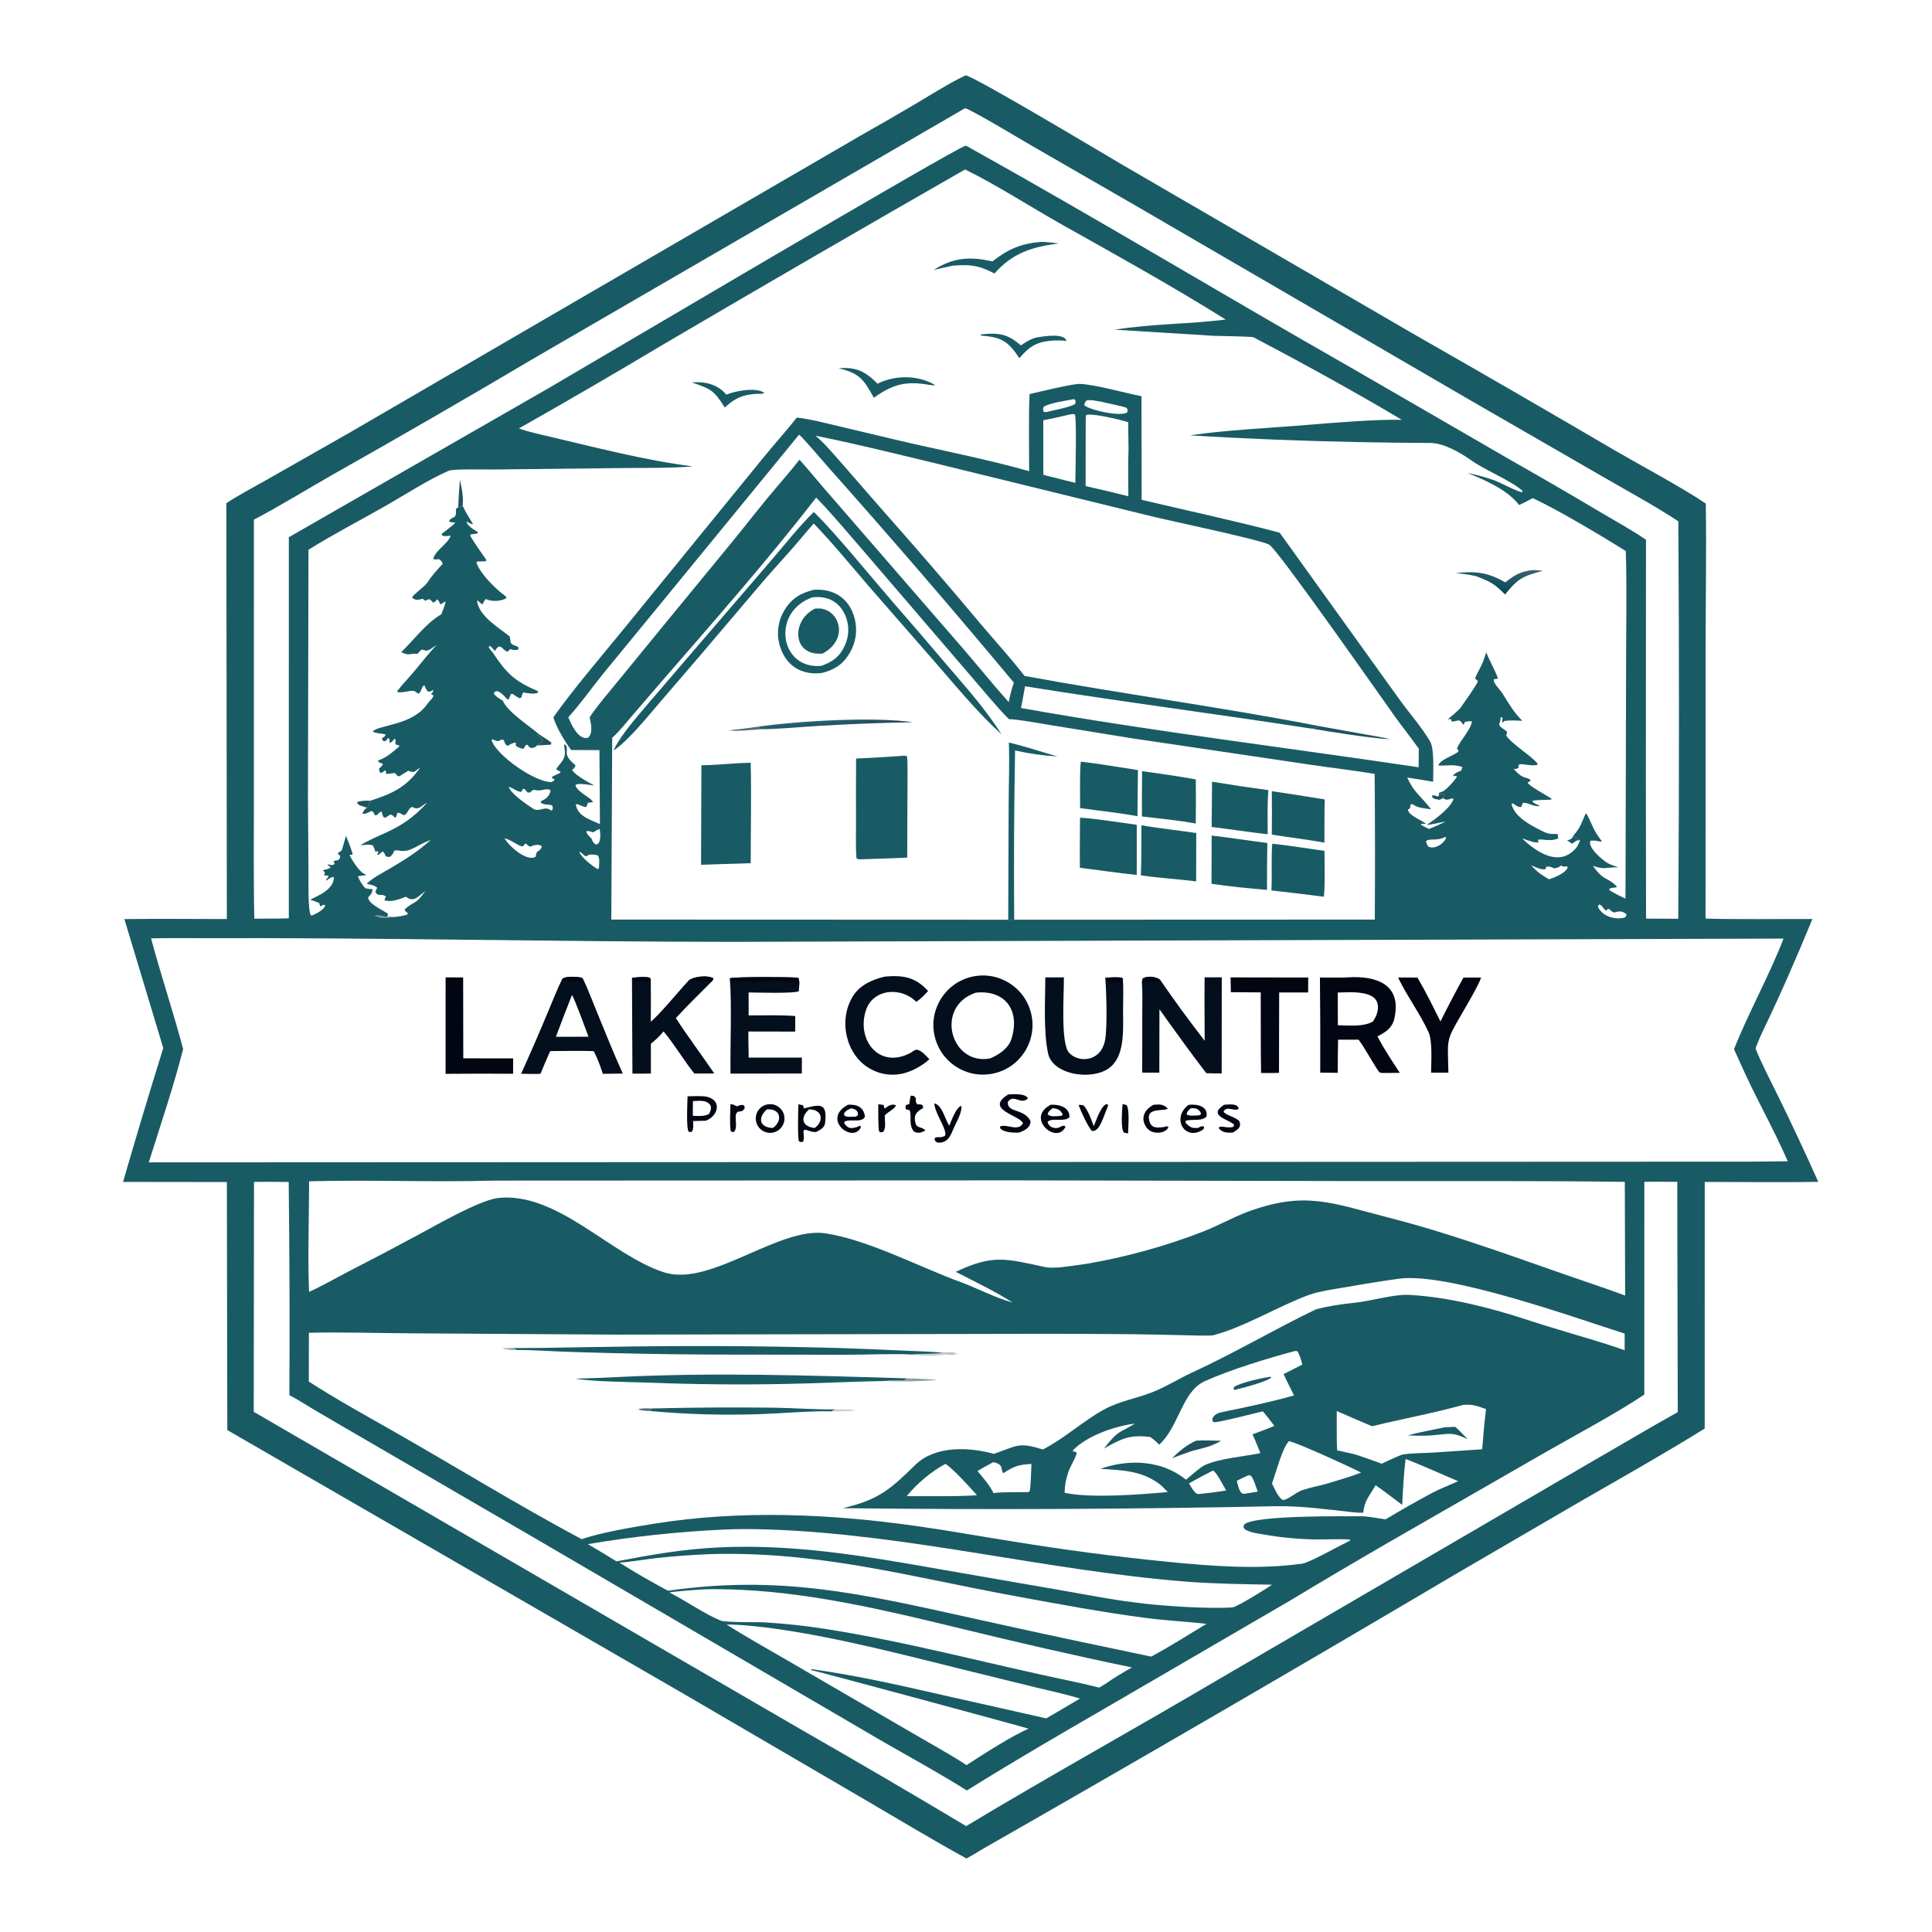 <svg xmlns="http://www.w3.org/2000/svg" style="display: block;" viewBox="0 0 2048 2048" width="1024" height="1024" preserveAspectRatio="none"><defs><linearGradient id="Gradient1" gradientUnits="userSpaceOnUse" x1="881.759" y1="771.164" x2="881.154" y2="763.775"><stop class="stop0" offset="0" stop-opacity="1" stop-color="rgb(44,69,91)"></stop><stop class="stop1" offset="1" stop-opacity="1" stop-color="rgb(33,100,113)"></stop></linearGradient><linearGradient id="Gradient2" gradientUnits="userSpaceOnUse" x1="1588.01" y1="625.059" x2="1592.07" y2="599.199"><stop class="stop0" offset="0" stop-opacity="1" stop-color="rgb(10,76,88)"></stop><stop class="stop1" offset="1" stop-opacity="1" stop-color="rgb(59,99,117)"></stop></linearGradient></defs><path transform="translate(0,0)" fill="rgb(255,255,255)" d="M 0 0 L 2048 0 L 2048 2048 L 0 2048 L 0 0 z"></path><path transform="translate(0,0)" fill="rgb(25,91,101)" d="M 1023.65 79.872 C 1034.35 81.789 1170.36 163.342 1191.6 175.748 L 1496.96 353.204 C 1568.99 394.306 1640.77 435.824 1712.31 477.755 C 1739.33 493.505 1783.49 516.959 1808.23 533.819 C 1809 583.508 1808.06 635.927 1808.02 685.906 L 1807.95 973.752 C 1844.89 974.69 1884.09 974.091 1921.25 974.195 C 1904.88 1013.9 1888.05 1052.7 1869.44 1091.41 C 1866.31 1097.91 1863.4 1104.61 1860.94 1111.4 C 1866.94 1127 1878.23 1148.14 1885.86 1163.92 C 1900.23 1193.29 1914.09 1222.91 1927.43 1252.77 C 1888.48 1253.56 1846.25 1252.88 1807.09 1252.92 L 1807.04 1514.34 C 1762.84 1541.75 1718.71 1566.59 1673.67 1592.52 L 1545.25 1667.34 C 1378.43 1765.98 1210.87 1863.36 1042.59 1959.49 C 1036.72 1963.17 1030.53 1966.64 1024.51 1970.1 C 988.041 1950.08 951.518 1928 915.552 1906.98 L 726.558 1796.6 L 240.953 1515.94 L 240.479 1253.01 L 130.441 1252.88 C 143.791 1206.72 158.739 1156.8 173.061 1110.99 L 131.849 974.275 C 167.619 973.742 204.596 974.226 240.464 974.225 L 239.935 533.399 C 251.201 525.78 269.119 516.378 281.526 509.27 L 371.35 458.184 L 621.431 312.716 L 911.005 144.434 C 931.424 132.954 951.711 121.241 971.862 109.297 C 987.773 99.824 1007.2 87.561 1023.65 79.872 z"></path><path transform="translate(0,0)" fill="rgb(255,255,255)" d="M 215.139 994.5 C 402.739 993.844 590.846 998.384 778.454 998.402 L 1890.61 994.938 C 1876.33 1032.51 1853.21 1073.88 1838.08 1112.33 C 1840.08 1116.5 1842.15 1120.92 1844 1125.15 C 1859.63 1160.95 1879.55 1195.23 1895.1 1231.01 L 1857.32 1231.4 L 157.717 1232.16 C 169.936 1193.2 184.139 1151.46 194.164 1112.01 C 183.931 1073.51 170.662 1033.98 160.136 994.735 C 177.899 994.226 197.25 994.553 215.139 994.5 z"></path><path transform="translate(0,0)" fill="rgb(4,15,29)" d="M 1031 1035.22 C 1059.46 1029.14 1087.43 1047.36 1093.39 1075.84 C 1099.35 1104.33 1081.02 1132.23 1052.51 1138.07 C 1024.17 1143.88 996.463 1125.67 990.54 1097.35 C 984.617 1069.03 1002.71 1041.25 1031 1035.22 z"></path><path transform="translate(0,0)" fill="rgb(255,255,255)" d="M 1034.42 1052.27 C 1065.46 1049.07 1081.94 1070.99 1072.01 1101.76 C 1068.93 1111.31 1058.47 1118.5 1049.2 1122.06 C 1007.56 1129.51 990.531 1066.85 1034.42 1052.27 z"></path><path transform="translate(0,0)" fill="rgb(2,6,18)" d="M 1399.19 1036.2 C 1407.72 1036.14 1420.49 1036.57 1428.79 1036.04 C 1459.05 1034.12 1486.61 1043.5 1477.95 1080.2 C 1475.71 1089.7 1468.56 1094.35 1460.16 1098.62 C 1466.89 1111.55 1475.82 1125.08 1483.82 1137.24 C 1477.58 1137.42 1471.03 1137.36 1464.75 1137.39 C 1463.89 1137.17 1463.03 1136.94 1462.18 1136.72 C 1454.81 1126.43 1447.68 1112.11 1440.16 1102.12 L 1418.42 1102.1 C 1418.2 1113.81 1418.08 1125.52 1418.06 1137.23 L 1399.51 1137.04 C 1399.64 1103.42 1399.54 1069.81 1399.19 1036.2 z"></path><path transform="translate(0,0)" fill="rgb(255,255,255)" d="M 1418.11 1052.13 C 1429.16 1051.95 1443.53 1050.56 1453.5 1055.69 C 1464.4 1061.29 1461.28 1074.63 1455.21 1082.99 C 1444.95 1088.66 1430.08 1087.01 1418.16 1086.79 L 1418.11 1052.13 z"></path><path transform="translate(0,0)" fill="rgb(4,15,29)" d="M 595.901 1037.98 C 599.379 1034.25 611.541 1035.44 616.665 1036.33 L 618.137 1037.94 C 622.596 1046.89 627.933 1061.1 631.895 1070.68 C 641.264 1093.35 650.047 1115.63 660.162 1138.01 L 639.059 1138.29 C 636.292 1129.67 633.46 1122.31 629.383 1114.25 C 615.228 1113.67 597.694 1114.18 583.281 1114.21 C 579.746 1121.81 576.218 1130.54 572.866 1138.32 C 566.243 1138.56 559.04 1138.34 552.367 1138.26 C 562.583 1115.75 572.425 1093.07 581.888 1070.22 C 586.054 1060.4 591.148 1047.32 595.901 1037.98 z"></path><path transform="translate(0,0)" fill="rgb(2,6,18)" d="M 595.901 1037.98 C 599.379 1034.25 611.541 1035.44 616.665 1036.33 L 618.137 1037.94 C 615.699 1041.63 599.307 1041.67 595.901 1037.98 z"></path><path transform="translate(0,0)" fill="rgb(255,255,255)" d="M 606.341 1054.7 C 609.078 1058.74 621.252 1092.06 623.854 1098.99 L 607.5 1099.02 L 589.288 1099.03 C 594.819 1084.2 600.504 1069.42 606.341 1054.7 z"></path><path transform="translate(0,0)" fill="rgb(4,15,29)" d="M 1210.48 1041.68 L 1211.07 1037.57 C 1215.8 1033.95 1225.33 1035.17 1229.83 1038.67 C 1245.6 1061.71 1259.96 1081.12 1277.01 1103.31 C 1276.97 1081.08 1276.67 1058.22 1276.94 1036.04 L 1295.13 1036 L 1295.02 1137.92 C 1289.93 1137.84 1283.69 1137.89 1278.7 1137.59 C 1263.3 1117.69 1243.6 1090.31 1229.05 1069.82 L 1228.94 1137.07 L 1210.79 1137.01 L 1210.85 1075.5 C 1210.85 1065.66 1211.26 1051.11 1210.48 1041.68 z"></path><path transform="translate(0,0)" fill="rgb(2,6,18)" d="M 1210.48 1041.68 L 1211.07 1037.57 C 1215.8 1033.95 1225.33 1035.17 1229.83 1038.67 C 1224.85 1041.78 1217.86 1039.08 1210.48 1041.68 z"></path><path transform="translate(0,0)" fill="rgb(4,15,29)" d="M 773.633 1037.11 C 777.356 1035.28 838.665 1035.56 846.178 1036.47 C 847.77 1039.45 847.22 1044.04 846.93 1047.49 C 847.014 1048.09 846.824 1050.05 846.776 1050.75 C 841.896 1053.35 802.023 1052.11 793.554 1052.04 L 793.581 1076.37 C 809.171 1076.34 827.698 1075.88 842.992 1077.04 L 842.975 1093.53 L 793.335 1093.43 C 793.201 1102.51 793.503 1112.01 793.655 1121.12 L 850.043 1121.13 L 849.957 1137.96 L 774.386 1138.07 C 773.86 1109.96 775.921 1063.9 773.633 1037.11 z"></path><path transform="translate(0,0)" fill="rgb(2,6,18)" d="M 773.633 1037.11 C 777.356 1035.28 838.665 1035.56 846.178 1036.47 C 847.77 1039.45 847.22 1044.04 846.93 1047.49 C 846.356 1045.47 845.902 1043.87 845.176 1041.9 C 837.711 1038.1 785.821 1042.14 775.293 1039.99 L 773.633 1037.11 z"></path><path transform="translate(0,0)" fill="rgb(4,15,29)" d="M 729.866 1039.52 C 735.311 1034.9 750.758 1033.5 756.286 1037.16 C 755.31 1039.62 755.955 1038.5 754.38 1040.53 C 741.077 1053.86 729.261 1065.27 716.421 1079.21 C 728.508 1097.95 744.302 1118.97 757.188 1137.94 L 736.018 1138 C 724.65 1123.83 715.053 1107.19 703.425 1093.36 C 698.209 1099.33 696.079 1101.36 689.971 1106.43 L 689.973 1138.04 L 670.402 1138.09 L 669.916 1036.52 C 675.889 1035.95 683.076 1035.06 688.834 1036.4 C 689.935 1038.23 689.657 1037.31 689.863 1039.11 C 690.02 1053.76 690.014 1068.42 689.847 1083.08 C 699.701 1074.97 720.285 1049.71 729.866 1039.52 z"></path><path transform="translate(0,0)" fill="rgb(2,6,18)" d="M 729.866 1039.52 C 735.311 1034.9 750.758 1033.5 756.286 1037.16 C 755.31 1039.62 755.955 1038.5 754.38 1040.53 C 746.691 1040.43 737.317 1040.57 729.866 1039.52 z"></path><path transform="translate(0,0)" fill="rgb(2,6,18)" d="M 669.916 1036.52 C 675.889 1035.95 683.076 1035.06 688.834 1036.4 C 689.935 1038.23 689.657 1037.31 689.863 1039.11 L 688.648 1040.22 C 682.408 1040.66 673.366 1042.17 669.916 1036.52 z"></path><path transform="translate(0,0)" fill="rgb(4,15,29)" d="M 1108.08 1036.09 L 1127.75 1036.04 C 1128.11 1052.09 1123.86 1106 1133.42 1116.17 C 1137.5 1120.51 1143.66 1122.79 1149.56 1122.7 C 1155.59 1122.61 1161.25 1120.26 1165.3 1115.74 C 1168.41 1112.26 1170.32 1107.88 1171.28 1103.35 C 1174.05 1090.36 1172.81 1050.94 1171.64 1036.52 C 1178.55 1036.03 1182.11 1035.69 1189.02 1036.3 L 1190.43 1037.6 L 1190.34 1038.55 C 1190.92 1047.37 1190.63 1059.54 1190.51 1068.4 C 1190.25 1086.35 1192.95 1113.75 1180.19 1128.02 C 1165.13 1146.65 1116.55 1141.53 1111.08 1116.96 C 1105.93 1093.86 1108.03 1060.18 1108.08 1036.09 z"></path><path transform="translate(0,0)" fill="rgb(2,6,18)" d="M 1171.64 1036.52 C 1178.55 1036.03 1182.11 1035.69 1189.02 1036.3 L 1190.43 1037.6 L 1190.34 1038.55 C 1189.13 1042.87 1191.3 1041.78 1188.99 1045.88 C 1187.87 1044.7 1188.36 1044.3 1188.22 1041.81 C 1180.79 1041.13 1175.11 1043.35 1171.64 1036.52 z"></path><path transform="translate(0,0)" fill="rgb(4,15,29)" d="M 938.059 1035.23 C 957.326 1033.51 970.56 1035.74 983.831 1050.54 C 978.93 1055.79 977.201 1057.76 971.367 1062.02 C 954.659 1045.4 925.495 1048.49 918.049 1070.58 C 907.275 1102.54 932.386 1134.2 965.777 1115.77 C 968.317 1113.91 968.432 1113.85 971.328 1112.62 C 977.121 1113.44 980.876 1118.52 985.176 1122.82 C 978.354 1129.24 968.119 1134.93 959.09 1137.44 C 946.592 1140.97 933.194 1139.27 921.979 1132.72 C 896.817 1118.25 888.644 1082.29 903.517 1057 C 910.996 1044.28 924.164 1038.53 938.059 1035.23 z"></path><path transform="translate(0,0)" fill="rgb(2,6,18)" d="M 1482.01 1036.2 C 1488.74 1036.03 1495.79 1036.22 1502.53 1036.31 C 1511.08 1050.61 1519.52 1067.94 1526.95 1082.84 C 1534.71 1067.16 1542.84 1051.65 1551.31 1036.34 C 1557.41 1036.17 1563.87 1036.26 1570.01 1036.24 C 1567.45 1044.29 1555.37 1064.52 1550.84 1072.5 C 1532.14 1104.6 1534.65 1099.57 1535.36 1137.06 L 1517.01 1137.03 C 1517.13 1126.24 1518.57 1103.53 1514.43 1094.41 C 1505.74 1075.25 1492.06 1056.71 1482.76 1037.73 L 1482.01 1036.2 z"></path><path transform="translate(0,0)" fill="rgb(2,6,18)" d="M 1304.46 1036.08 L 1386.8 1036.2 L 1386.67 1052.07 L 1355.98 1052.05 L 1355.86 1105.75 L 1355.81 1137.22 C 1349.54 1137.57 1343.06 1137.42 1336.77 1137.4 C 1336.3 1109.23 1336.61 1080.25 1336.43 1051.96 L 1304.77 1051.77 L 1304.46 1036.08 z"></path><path transform="translate(0,0)" fill="rgb(2,6,18)" d="M 472.377 1036.08 L 490.969 1036.11 L 491.09 1121.87 L 543.954 1121.95 L 543.899 1138.23 C 520.051 1138.07 496.203 1138.09 472.357 1138.31 L 472.377 1036.08 z"></path><path transform="translate(0,0)" fill="rgb(2,6,18)" d="M 728.852 1162.15 C 734.292 1162.04 744.921 1161.43 749.869 1162.73 C 765.463 1166.86 761.239 1183.09 748.225 1188 L 734.738 1188.37 C 734.72 1193.23 735.499 1196.1 733.406 1199.8 L 730.173 1199.91 C 727.128 1196.11 728.72 1168.72 728.852 1162.15 z"></path><path transform="translate(0,0)" fill="rgb(255,255,255)" d="M 734.552 1167.2 C 741.735 1167.01 749.652 1165.47 753.562 1172.46 C 753.845 1176.62 753.329 1177.11 751.491 1181.05 C 745.162 1183.58 741.208 1183.05 734.531 1182.82 C 734.276 1177.8 734.484 1172.26 734.552 1167.2 z"></path><path transform="translate(0,0)" fill="rgb(2,6,18)" d="M 846.374 1170.57 C 848.061 1170.88 849.644 1171.29 851.318 1171.69 L 852.091 1174.97 C 867.093 1171.4 878.037 1166.93 874.475 1191.31 C 873.855 1195.55 868.486 1198.28 864.949 1200.04 C 858.717 1200.19 856.275 1197.25 852.246 1197.73 C 850.727 1200.77 853.438 1205.57 851.252 1210.22 C 848.244 1210.83 849.651 1211.01 846.886 1209.68 C 845.388 1206.68 846.043 1175.63 846.374 1170.57 z"></path><path transform="translate(0,0)" fill="rgb(255,255,255)" d="M 857.666 1175.98 C 871.926 1175.97 873.695 1188.57 863.571 1195.7 C 850.064 1194.34 847.888 1184.52 857.666 1175.98 z"></path><path transform="translate(0,0)" fill="rgb(2,6,18)" d="M 812.348 1170.98 C 817.686 1169.52 823.397 1171.07 827.261 1175.04 C 831.125 1179 832.532 1184.75 830.935 1190.05 C 829.338 1195.35 824.99 1199.36 819.58 1200.53 C 811.525 1202.27 803.549 1197.28 801.59 1189.27 C 799.631 1181.27 804.4 1173.16 812.348 1170.98 z"></path><path transform="translate(0,0)" fill="rgb(255,255,255)" d="M 812.945 1175.99 C 828.148 1174.75 829.639 1188.82 819.138 1195.72 C 804.542 1195.15 803.273 1184.48 812.945 1175.99 z"></path><path transform="translate(0,0)" fill="rgb(2,6,18)" d="M 1068.75 1160.17 C 1074.07 1159.85 1087.37 1158.83 1089.62 1164.39 C 1082.07 1171.87 1074.67 1159 1068.34 1168.11 C 1067.66 1180.32 1085.04 1174.28 1092.42 1188.4 C 1092.59 1195.16 1086.04 1198.55 1080.25 1200.55 C 1074.88 1200.96 1062.8 1200.52 1059.9 1195.38 L 1060.6 1193.91 C 1067.94 1191.38 1079.13 1199.82 1084.43 1190.75 C 1081.37 1182.18 1042.84 1176.19 1068.75 1160.17 z"></path><path transform="translate(0,0)" fill="rgb(2,6,18)" d="M 1113.9 1171.07 C 1122.57 1170.62 1133.92 1173.5 1133.7 1184.24 C 1127.78 1189.99 1115.87 1184.28 1110.46 1189.14 C 1110.94 1191.96 1112.03 1192.49 1114.13 1194.56 C 1118.11 1195.99 1118.28 1196.14 1122.31 1195.41 C 1124.95 1193.92 1125.24 1193.46 1128.3 1193.29 L 1129.45 1194.52 C 1119.88 1214.05 1086.59 1184.86 1113.9 1171.07 z"></path><path transform="translate(0,0)" fill="rgb(255,255,255)" d="M 1115.88 1174.66 C 1120.97 1175.32 1124.15 1176.34 1126.51 1181.33 L 1125.79 1182.58 L 1123.25 1183.02 C 1119.11 1183.18 1113.58 1184.2 1110.57 1181.17 C 1111.18 1178.08 1113.39 1176.81 1115.88 1174.66 z"></path><path transform="translate(0,0)" fill="rgb(2,6,18)" d="M 899.034 1171.04 C 908.099 1170.54 915.443 1173.22 916.909 1183.62 C 913.286 1190.97 901.564 1185.49 895.114 1189.03 L 895.012 1190.87 C 899.383 1197.24 902.928 1196.3 909.531 1194.37 C 910.486 1193.33 909.797 1193.88 911.957 1193.34 L 912.626 1194.88 C 904.175 1212.87 870.157 1186.27 899.034 1171.04 z"></path><path transform="translate(0,0)" fill="rgb(255,255,255)" d="M 902.336 1174.85 C 906.734 1175.75 909.485 1177.09 909.562 1181.87 C 907.181 1184.25 907.89 1183.48 903.502 1183.78 C 898.867 1183.83 897.773 1184.46 894.74 1182.06 L 894.928 1179.88 C 897.729 1176.64 898.28 1176.62 902.336 1174.85 z"></path><path transform="translate(0,0)" fill="rgb(2,6,18)" d="M 1259.88 1171.22 C 1268.29 1170.14 1280.96 1172.27 1278.94 1183.57 C 1273.62 1188.89 1265.68 1186.05 1256.89 1187.92 L 1256.89 1190.54 C 1262.35 1195.31 1262.76 1195.97 1269.87 1195.66 C 1273.81 1193.88 1273.02 1193.46 1276.33 1194.27 C 1276.16 1196.31 1276.35 1196.76 1274.34 1197.99 C 1255.71 1209.45 1241.52 1185.17 1259.88 1171.22 z"></path><path transform="translate(0,0)" fill="rgb(255,255,255)" d="M 1262.11 1174.86 C 1267.59 1174.45 1270.87 1175.27 1273.21 1180.4 L 1272.01 1182.09 L 1268.75 1182.49 L 1267.68 1182.5 C 1264.18 1182.54 1260.52 1183.16 1257.88 1181.19 C 1258.46 1177.67 1259.13 1178.04 1262.11 1174.86 z"></path><path transform="translate(0,0)" fill="rgb(2,6,18)" d="M 990.338 1169.76 C 998.075 1170.63 1001.47 1185.21 1005.64 1192.29 L 1006.24 1193.3 C 1008.77 1187.52 1013.22 1174.53 1018.8 1172.2 C 1020.69 1177.22 1014.03 1189.43 1011.65 1194.48 C 1007.49 1203.4 1005.84 1211.3 994.406 1211.34 C 991.042 1209.66 992.28 1210.88 990.56 1207.53 C 992.038 1203.19 996.24 1207.66 1001.96 1203.74 C 1003.83 1196.73 991.622 1181.59 990.338 1169.76 z"></path><path transform="translate(0,0)" fill="rgb(2,6,18)" d="M 1297.63 1171.1 C 1302.48 1170.84 1312.42 1169.26 1312.99 1175.45 C 1307.88 1178.58 1299.94 1171.47 1297 1178.57 C 1299.96 1182.41 1307.58 1183.22 1313.55 1188.13 C 1316.55 1194.68 1312.31 1197.24 1307.06 1200.52 C 1301.19 1201 1295.47 1200.75 1291.69 1195.71 C 1293.7 1192.23 1301.44 1196.74 1307.48 1194.35 L 1308.25 1192.42 C 1303.93 1186.73 1278.97 1183.02 1297.63 1171.1 z"></path><path transform="translate(0,0)" fill="rgb(2,6,18)" d="M 965.374 1161.41 L 968.591 1161.76 C 973.3 1165.11 968.6 1165.44 972.302 1170.71 C 975.143 1170.69 975.64 1170.38 978.101 1171.61 L 978.635 1174.56 C 974.489 1176.72 969.43 1180.04 969.744 1185.84 C 970.397 1197.92 975.897 1192.84 980.983 1198.34 C 976.483 1200.62 973.6 1201.89 968.841 1199.48 C 962.823 1192.4 966.776 1184.61 964.303 1176.88 L 960.591 1176.05 C 959.441 1173.12 959.745 1174.65 960.403 1171.29 C 962.678 1170.91 961.911 1171.18 964.001 1170.01 C 964.359 1166.27 964.529 1165.05 965.374 1161.41 z"></path><path transform="translate(0,0)" fill="rgb(2,6,18)" d="M 1159.47 1193.88 C 1161.78 1188.27 1167.28 1171.22 1173.42 1170.31 L 1174.75 1171.65 L 1173.38 1175.24 C 1170.3 1182.03 1165.58 1200.37 1157.62 1198.85 C 1153.48 1195.15 1145.08 1176.52 1143.34 1171.25 C 1145.98 1171.19 1146.06 1171.2 1148.65 1171.78 C 1153.85 1177.6 1156.59 1186.49 1159.47 1193.88 z"></path><path transform="translate(0,0)" fill="rgb(2,6,18)" d="M 1222.9 1171.1 C 1230.01 1170.69 1232.52 1170.19 1237.93 1175.08 C 1235.33 1178.24 1216.89 1174 1217.83 1184.89 C 1218.83 1196.52 1225.85 1195.82 1234.77 1194.54 C 1236.09 1193.84 1236.22 1194.08 1237.92 1193.98 L 1238.49 1195.01 C 1236.02 1200.28 1228.74 1201.42 1223.57 1200.38 C 1219.81 1199.63 1216.54 1197.32 1214.56 1194.04 C 1208.73 1184.35 1213.79 1175.79 1222.9 1171.1 z"></path><path transform="translate(0,0)" fill="rgb(2,6,18)" d="M 931.008 1170.51 C 932.926 1170.77 934.843 1171.03 936.758 1171.31 C 937.146 1173.64 936.77 1173.25 937.921 1175.07 C 941.806 1172.4 944.742 1169.75 949.647 1171.56 C 949.258 1175.33 941.421 1178.23 937.888 1182.43 C 937.894 1187.68 939.398 1195.94 936.311 1199.73 C 933.108 1200.5 934.515 1200.75 931.896 1199.42 C 930.746 1195.21 931.061 1176.35 931.008 1170.51 z"></path><path transform="translate(0,0)" fill="rgb(2,6,18)" d="M 774.328 1170.39 C 777.214 1170.69 777.696 1171.09 780.216 1172.39 L 780.996 1172.8 C 783.802 1171.76 785.256 1170.88 788.177 1171.44 C 789.843 1173.91 789.56 1172.59 789.019 1175.54 C 786.173 1178.59 786.835 1177.64 781.757 1178.58 C 779.371 1181.87 780.128 1180.97 779.857 1185.75 C 780.071 1190.95 781.087 1195.7 778.363 1199.68 C 775.578 1200.12 776.8 1200.49 774.54 1198.86 C 773.364 1191.16 774.113 1178.53 774.328 1170.39 z"></path><path transform="translate(0,0)" fill="rgb(2,6,18)" d="M 1189.96 1170.34 L 1194.09 1171.35 C 1197.63 1175.19 1195.97 1195.2 1195.77 1201.58 C 1194.17 1201.27 1192.74 1200.88 1191.16 1200.48 C 1187.81 1194.54 1189.56 1177.83 1189.96 1170.34 z"></path><path transform="translate(0,0)" fill="rgb(255,255,255)" d="M 1023.01 179.645 C 1054.85 195.084 1094.16 220.371 1126.11 238.3 C 1182.93 270.186 1243.96 304.063 1299.24 338.733 C 1263.12 343.439 1218.61 343.289 1181.79 349.499 L 1286.62 355.981 C 1291.9 356.259 1326.77 356.466 1329.15 357.72 C 1380.97 385.048 1435.66 414.985 1486.01 445.042 C 1459.44 444.362 1413.54 448.082 1386.14 450.399 C 1348.44 453.587 1298.17 455.834 1261.41 461.522 C 1320.14 465.073 1378.94 467.432 1437.76 468.598 C 1464.07 469.166 1490.34 469.435 1516.71 469.592 C 1530.48 469.674 1548.62 480.116 1559.75 488.098 C 1574.04 498.355 1601.58 509.281 1613.79 520.201 L 1613.84 521.69 C 1610.37 522.386 1590.14 511.253 1583.89 509.123 C 1572.91 505.382 1567.08 503.779 1555.52 501.342 C 1573.95 508.699 1597.94 519.17 1610.31 535.321 C 1614.45 533.647 1620.6 530.209 1624.73 528.065 C 1650.35 539.725 1699.19 568.898 1723.43 584.119 C 1724.58 620.44 1723.77 661.537 1723.73 698.178 L 1723.09 952.515 C 1718.94 950.636 1708.37 945.749 1705.48 942.917 C 1707.15 940.917 1710.02 941.189 1713.42 940.63 L 1713.65 939.35 C 1702.23 928.494 1700.84 934.75 1688.47 917.882 C 1702.18 922.25 1701 919.294 1715.5 919.398 C 1712.48 918.337 1707.24 916.571 1704.53 915.11 C 1698.93 912.092 1682.18 897.794 1686.09 891.173 C 1690.98 890.789 1692.25 891.287 1697.17 892.319 L 1697.89 891.613 C 1688.1 878.686 1688.73 875.573 1681.88 862.69 L 1680.74 862.703 C 1675.72 873.721 1675.72 876.706 1667.81 885.83 C 1670.15 887.819 1672.02 889.932 1674.92 890.495 C 1674.52 892.679 1672.23 897.165 1670.72 898.93 C 1653.1 919.481 1629.44 903.872 1613.52 888.855 C 1618.71 890.147 1626.19 893.88 1631.04 892.919 L 1630.04 890.354 C 1634.95 888.567 1642.46 892.9 1652.01 888.638 C 1651.24 886.759 1651.38 886.725 1651.43 884.718 L 1650.6 884.018 C 1643.98 884.138 1641.5 884.25 1635.5 881.26 C 1623.23 875.137 1605.91 866.656 1602.27 852.402 C 1604.39 849.627 1607.01 856.372 1612.83 855.376 C 1613.44 852.541 1612.99 853.457 1614.5 851.092 C 1620.51 850.741 1624.08 854.835 1631.42 854.581 L 1631.61 853.806 C 1628.87 852.555 1625.63 851.602 1624.2 849.205 C 1626.88 847.628 1639.41 848.2 1644.31 847.569 L 1644.69 846.531 C 1639.47 843.28 1621.92 833.615 1619.31 829.798 C 1620.49 828.974 1621.65 828.124 1622.79 827.249 C 1617.92 822.275 1615.41 827.613 1604.5 814.966 C 1607.15 815.315 1607.02 815.158 1609.51 814.056 L 1610.14 810.446 C 1614.45 808.961 1625.35 813.083 1630.23 810.31 C 1627.07 803.63 1603.62 789.909 1596.67 779.777 C 1597.38 777.494 1597.27 778.136 1597.47 775.674 C 1593.98 772.177 1590.31 771.63 1589.1 767.73 C 1590.11 765.016 1590.65 763.895 1590.61 760.936 L 1591.5 760.125 L 1592.83 760.733 C 1592.45 763.442 1592.15 763.594 1592.61 766.131 C 1593.29 765.529 1593.97 764.926 1594.66 764.323 C 1600.56 763.268 1607.62 763.84 1613.73 764.029 C 1604.44 754.956 1599.42 745.756 1592.63 734.966 C 1590.24 731.155 1582.52 724.075 1583.5 720.082 L 1587.92 719.347 C 1586.33 713.364 1578.27 699.259 1575.46 691.424 L 1574.33 695.013 C 1570.98 705.93 1567.87 709.04 1563.62 719.078 C 1564.7 720.352 1565.4 720.994 1566.68 721.992 C 1565.67 725.78 1550.94 746.425 1547.56 751.163 C 1546.73 752.327 1536.46 761.058 1534.89 762.372 L 1538.44 762.419 L 1538.49 764.35 L 1540.01 765.004 C 1547.42 763.327 1547.07 762.374 1550.98 768.114 C 1552.46 767.144 1551.86 767.409 1552.81 765.269 C 1556.44 764.533 1556.51 764.428 1560.4 764.65 C 1558.69 774.252 1547.74 785.069 1544.41 793.439 C 1545.98 795.386 1545.43 794.342 1546.17 796.52 C 1540.39 801.587 1526.89 804.764 1524.66 811.415 C 1532.97 812.082 1540.8 809.68 1550.23 813.152 L 1548.99 816.841 C 1545.15 818.485 1542.88 818.975 1540.36 822.101 L 1540.8 822.836 L 1543.41 822.301 L 1544.36 823.383 C 1542.76 826.554 1532.61 837.928 1529.06 839.077 C 1527.09 839.716 1528.17 839.005 1525.28 840.701 L 1525.26 843.018 C 1528.26 841.903 1528.37 841.21 1530.56 842.116 C 1530.31 844.043 1530.34 844.158 1529.8 846.04 C 1533.18 848.892 1535.52 847.389 1539.64 846.198 L 1540.75 847.061 C 1537.83 856.477 1520.64 868.896 1512.53 874.384 C 1514.78 874.712 1528.57 871.439 1532.42 870.754 C 1525.79 874.183 1521.7 875.986 1514.74 878.696 C 1511.26 877.104 1509.4 876.199 1506.14 874.23 L 1506.84 873.23 L 1511.76 873.287 C 1507.23 869.654 1492.82 864.169 1492.43 858.208 L 1494.76 856.861 C 1495.08 853.673 1494.51 854.446 1496.09 852.158 C 1496.57 852.345 1498.54 853.078 1498.78 853.292 C 1502.41 856.422 1511.3 856.979 1517.02 857.928 C 1506.82 844.356 1499 840.53 1491.69 824.164 C 1500.86 825.612 1510.02 827.107 1519.18 828.649 C 1519.18 818.48 1520.55 794.172 1516.13 786.32 C 1507.73 771.394 1493.26 755.277 1483.07 740.888 L 1356.5 564.673 C 1309.33 552.129 1257.96 541.134 1210.19 529.813 L 1210.03 419.994 C 1192.17 416.552 1161.63 407.716 1144.88 406.95 C 1137.35 406.605 1101.02 415.537 1091.37 417.746 C 1090.25 442.695 1091.02 474.022 1090.92 499.471 C 1049.34 487.476 994.389 476.725 950.91 466.476 L 889.022 451.771 C 876.305 448.748 857.238 443.867 844.601 442.63 C 833.564 456.88 820.104 471.511 808.565 485.873 L 661.274 666.642 C 638.534 694.519 606.589 731.864 586.587 760.428 C 589.677 770.784 598.868 786.482 605.534 795.044 L 635.432 795.149 L 635.948 873.538 C 625.483 868.764 612.33 865.316 610.387 852.777 C 612.717 851.436 615.516 854.989 621.531 855.55 L 623.177 851.077 C 624.954 850.668 626.688 850.498 628.507 850.393 C 627.862 846.117 613.009 840.536 610.009 832.8 L 610.678 831.551 C 615.039 830.218 624.967 832.028 630.036 832.657 C 623.937 829.498 609.94 821.882 606.497 816.287 C 608.819 813.922 609.138 814.177 610.035 811.221 C 609.048 810.352 608.069 809.476 607.095 808.592 C 595.732 798.294 604.114 795.121 599.175 789.19 L 597.914 789.577 C 598.387 791.887 598.462 793.648 598.734 795.868 C 599.946 805.75 592.421 809.787 589.536 815.628 C 591.091 816.432 592.641 817.246 594.184 818.073 L 593.8 819.285 C 590.739 820.671 588.133 821.912 585.148 823.459 L 585.139 824.825 L 587.773 825.89 C 587.263 828.05 587.459 827.097 584.8 829.009 C 567.979 829.789 526.061 800.915 521.052 784.478 C 523.845 782.17 525.218 787.743 530.713 784.513 C 532.322 783.568 532.179 784.004 534.087 784.637 C 535.077 787.3 535.51 789.863 538.322 790.561 C 541.478 788.81 543.286 787.429 546.886 787.165 L 546.519 789.679 C 548.214 792.147 548.698 791.759 551.109 792.792 C 557.708 795.621 554.035 791.38 558.678 789.278 L 561.9 792.538 C 565.065 793.311 564.555 792.824 568.264 791.49 L 569.242 789.95 C 570.707 790.152 571.632 790.184 573.066 790.07 L 571.008 788.388 C 574.587 786.636 573.627 787.899 575.401 785.103 C 574.483 781.661 573.81 782.257 569.864 779.585 L 571.84 778.606 C 562.129 770.315 536.969 753.826 533.049 742.731 C 529.712 740.736 524.726 738.029 523.326 734.697 C 526.096 732.305 524.574 732.786 527.892 732.792 C 532.176 734.795 534.557 737.903 537.871 741.36 L 539.281 741.341 L 541.511 735.716 C 544.621 734.846 545.415 738.078 551.046 740.138 L 552.658 739.309 C 553.349 736.723 553.305 736.304 554.675 734.057 C 559.523 734.851 565.519 736.095 570.027 734.41 L 570.508 732.81 C 544.596 721.585 537.103 713.795 522.036 691.344 L 524.705 690.105 C 530.252 679.606 532.746 689.701 538.058 690.84 L 540.629 688.196 C 543.901 688.828 545.597 689.422 548.89 688.763 L 549.879 687.024 L 548.693 685.394 C 545.722 684.276 542.975 683.757 541.33 681.245 C 541.23 680.351 540.593 674.888 540.059 674.462 C 528.079 664.895 508.41 653.629 505.688 637.409 L 506.494 636.56 C 508.694 638.682 508.908 639.265 511.596 640.631 C 512.821 637.965 512.988 637.222 514.894 634.952 C 521.045 637.983 530.294 637.527 536.304 634.408 C 536.846 632.499 537.135 632.854 533.652 630.253 C 524.295 623.266 508.788 607.654 505.028 596.393 L 505.853 595.193 C 509.118 595.177 511.789 595.106 515.046 594.89 L 515.64 593.68 C 509.251 584.686 504.15 577.348 498.356 567.919 L 499.301 566.319 C 502.42 566.15 503.148 566.119 506.318 565.438 L 506.427 563.93 C 502.659 561.534 494.991 557.449 494.591 552.712 C 497.309 554.173 498.878 555.656 501.465 555.529 C 497.517 549.169 493.485 542.882 490.397 536.049 C 489.312 536.475 486.728 537.602 485.733 537.72 L 483.237 539.606 C 484.327 551.975 479.187 545.958 475.931 552.711 C 478.289 553.925 480.024 553.765 482.671 553.893 C 481.157 556.22 471.021 563.767 468.182 565.988 L 468.737 567.792 C 472.347 568.683 473.947 568.233 477.597 567.79 C 475.552 576.172 460.009 584.388 459.399 592.731 C 462.277 593.215 462.487 593.06 465.44 592.726 C 468.108 594.77 467.974 594.57 469.332 597.637 C 463.752 603.566 457.596 610.434 453.212 617.301 C 450.355 621.775 437.125 630.769 436.838 633.534 C 439.954 636.294 443.1 636.164 446.942 634.988 C 449.939 634.07 449.519 638.541 452.844 635.893 C 455.397 633.859 457.704 637.22 459.073 638.824 C 462.04 637.479 460.949 638.086 463.255 635.379 C 465.556 636.89 465.303 637.667 466.687 640.613 C 469.408 639.49 469.75 639.057 472.157 637.407 C 472.778 639.685 468.937 647.601 467.851 651.159 C 451.034 660.922 438.221 679.07 425.275 691.31 C 434.408 695.558 431.859 692.59 442.499 693.037 C 443.997 691.566 445.366 690.206 446.8 688.673 C 449.282 688.87 449.3 688.955 451.66 689.838 C 457.052 688.786 458.3 686.328 462.737 683.667 C 454.176 693.155 447.537 701.227 439.52 711.104 C 433.262 718.814 427.107 724.608 420.813 733.017 C 423.614 735.667 434.103 731.662 438.341 732.338 C 441.706 732.875 442.847 736.546 444.337 734.919 C 447.269 732.02 446.799 727.838 449.804 726.384 C 451.047 729.262 451.377 730.301 453.312 732.869 C 456.475 733.556 455.454 733.347 459.15 731.264 C 459.17 734.162 459.4 732.704 456.792 735.694 L 459.558 737.284 C 458.829 740.502 454.97 743.216 453.076 746.041 C 437.554 769.204 400.529 768.376 395.209 775.417 C 397.608 777.461 404.431 777.299 408.906 778.599 C 407.429 781.372 407.823 780.476 405.029 782.593 L 405.048 784.007 L 407.077 785.929 C 410.226 784.792 408.814 785.378 411.413 782.362 L 412.775 783.141 L 413.137 787.703 C 418.084 785.135 416.45 782.91 419.467 783.655 L 419.042 788.432 C 421.188 790.208 420.071 789.449 423.198 790.044 L 423.093 791.399 C 416.752 796.778 409.131 803.628 401.361 805.848 L 400.664 806.896 C 402.744 808.998 402.758 808.56 405.88 809.615 C 404.203 815.475 399.305 812.315 403.326 819.582 C 405.8 818.665 406.444 817.977 408.553 816.407 C 409.246 818.572 409.098 818.067 409.29 820.34 C 413.14 820.62 415.029 819.431 418.754 819.516 C 421.062 821.964 420.924 822.771 423.374 822.894 L 432.643 817.051 C 440.482 819.832 438.573 817.818 445.347 813.746 C 431.655 833.78 415.966 841.404 392.764 848.711 C 391.58 850.878 389.171 854.609 389.747 856.93 L 388.644 856.159 C 386.336 858.553 385.227 859.308 384.239 862.509 C 386.503 863.382 389.814 861.549 392.345 860.407 L 394.007 859.648 C 398.748 862.605 394.735 864.316 399.337 864.172 C 401.442 862.133 401.964 861.072 404.539 860.216 C 405.033 862.662 405.38 863.861 406.466 866.104 L 408.44 866.883 C 410.55 865.429 411.716 864.611 413.997 863.376 C 416.983 864.627 415.943 864.117 418.418 866.524 L 419.69 866.432 L 421.346 861.6 C 426.506 861.374 427.07 866.298 430.375 862.833 C 433.337 859.727 432.849 857.276 436.779 855.309 C 444.004 859.377 445.341 854.822 452.816 850.907 C 436.664 868.404 424.204 876.181 402.832 885.484 C 397.062 887.995 386.946 892.788 381.889 896.103 C 386.555 895.784 392.028 894.524 395.462 896.418 C 396.623 899.027 397.081 899.953 397.858 902.754 L 400.832 902.378 C 401.008 904.609 401.174 903.492 399.639 905.651 L 401.112 906.211 C 402.597 905.006 404.073 903.79 405.541 902.564 C 409.963 905.586 406.271 908.972 413.525 908.234 C 416.292 905.775 416.512 904.859 418.107 901.604 C 419.914 901.38 421.22 901.276 422.986 901.647 C 435.136 904.199 442.04 895.317 456.609 890.429 C 442.12 903.142 431.571 909.791 414.945 919.738 C 406.252 924.938 395.757 929.929 388.688 936.814 C 392.565 937.781 397.027 938.349 399.777 941.024 C 398.948 943.328 399.284 942.678 397.98 944.609 C 398.87 947.667 398.097 946.271 400.904 948.589 C 404.443 948.621 406.059 948.252 409.123 950.351 C 408.531 951.592 407.962 952.845 407.417 954.108 C 412.928 956.66 421.694 953.814 427.137 951.804 C 428.245 951.396 429.35 950.981 430.452 950.557 C 438.218 957.389 444.038 949.71 450.858 944.363 C 440.352 960.03 438.915 954.491 428.845 964.143 C 430.183 966.875 429.582 965.861 432.288 967.879 L 431.884 969.343 C 427.331 971.133 422.348 971.487 417.446 972.142 L 410.031 971.829 C 411.509 969.692 411.238 970.839 411.029 968.436 C 405.011 964.375 390.783 958.264 390.212 951.337 C 393.859 947.177 394.118 947.58 394.954 942.521 C 391.506 942.433 390.789 942.293 387.529 941.683 C 384.706 939.427 380.468 932.26 379.363 928.886 C 382.179 928.439 384.998 928.014 387.82 927.612 L 387.53 926.77 C 381.533 925.684 373.274 911.786 370.416 906.313 L 373.309 905.994 L 373.82 904.818 C 371.538 898.177 369.474 892.503 366.8 886.018 C 365.522 890.395 363.632 896.872 362.314 901.385 C 360.61 902.636 359.165 903.697 357.979 904.567 C 358.772 905.822 359.451 906.284 360.576 907.233 C 360.323 910.415 360.814 908.933 358.683 911.688 C 355.898 912.193 355.91 911.972 353.417 913.096 C 354.732 914.988 354.422 913.999 354.581 915.978 C 351.433 917.655 352.36 917.1 347.935 916.291 L 347.257 917.171 C 349.547 918.31 348.901 917.645 350.358 919.517 C 347.941 921.71 346.162 921.158 342.308 922.554 L 344.54 925.157 L 343.36 927.673 L 347.814 928.324 L 348.223 929.503 L 345.613 932.344 L 345.974 933.449 C 348.674 931.65 351.336 929.293 353.933 929.792 C 353.886 942.812 338.097 949.043 328.779 953.746 C 332.879 954.984 334.768 955.641 338.64 957.448 C 338.884 959.61 338.671 958.924 339.526 960.932 C 343.023 959.095 341.865 958.807 344.48 959.423 C 345.331 963.515 333 970.176 329.741 970.563 C 326.191 966.351 327.088 932.586 327.007 924.836 L 326.444 846.006 L 326.998 582.757 C 353.158 566.381 382.474 551.267 409.549 535.763 C 429.685 524.232 454.865 507.986 475.589 499.06 C 480.712 496.854 514.815 497.833 523.161 497.696 L 660.158 496.146 C 681.847 495.898 713.483 496.385 734.255 494.338 C 683.05 487.994 630.677 474.01 580.437 462.311 C 570.809 460.069 559.282 457.558 550.108 454.117 C 601.738 424.915 653.011 395.088 703.917 364.643 C 809.939 302.392 916.304 240.726 1023.01 179.645 z"></path><path transform="translate(0,0)" fill="rgb(32,81,94)" d="M 487.55 508.612 C 489.465 516.89 491.518 527.616 490.397 536.049 C 489.312 536.475 486.728 537.602 485.733 537.72 C 486.072 528.003 486.678 518.296 487.55 508.612 z"></path><path transform="translate(0,0)" fill="rgb(32,81,94)" d="M 573.066 790.07 L 571.008 788.388 C 574.587 786.636 573.627 787.899 575.401 785.103 C 574.483 781.661 573.81 782.257 569.864 779.585 L 571.84 778.606 C 576.239 781.572 580.273 784.025 584.511 787.273 L 583.959 789.463 C 584.892 789.165 573.077 790.07 573.066 790.07 z"></path><path transform="translate(0,0)" fill="rgb(32,81,94)" d="M 388.644 856.159 C 385.354 854.522 379.163 854.495 378.56 850.29 C 382.696 848.537 388.106 848.844 392.764 848.711 C 391.58 850.878 389.171 854.609 389.747 856.93 L 388.644 856.159 z"></path><path transform="translate(0,0)" fill="rgb(25,91,101)" d="M 1667.81 885.83 C 1670.15 887.819 1672.02 889.932 1674.92 890.495 L 1671.02 891.098 C 1668.99 892.724 1668.57 893.194 1666.26 894.315 C 1664.58 893.027 1662.95 891.801 1661.15 890.68 C 1664.27 890.379 1666.8 889.027 1667.81 885.83 z"></path><path transform="translate(0,0)" fill="rgb(32,81,94)" d="M 1525.26 843.018 C 1528.26 841.903 1528.37 841.21 1530.56 842.116 C 1530.31 844.043 1530.34 844.158 1529.8 846.04 C 1528.85 846.568 1526.98 847.358 1525.93 847.832 C 1522.89 847.241 1520.12 847.186 1518.15 845.033 L 1518.29 843.07 C 1521.26 843.154 1521.66 843.504 1524.52 844.341 L 1525.26 843.018 z"></path><path transform="translate(0,0)" fill="rgb(25,91,101)" d="M 1103.58 256.405 C 1107.58 256.218 1117.7 257.546 1122.21 258.04 C 1093.81 261.888 1073.5 268.026 1054.14 289.945 L 1050.87 288.272 C 1036.14 280.716 1025.39 280.294 1009.26 281.73 L 989.689 286.114 C 1011.3 272.644 1027.85 271.891 1052.06 277.045 C 1068.78 263.982 1082.37 258.157 1103.58 256.405 z"></path><path transform="translate(0,0)" fill="rgb(25,91,101)" d="M 888.959 390.414 C 907.538 388.687 917.585 393.908 930.232 406.747 C 948.732 397.487 972.682 397.378 990.754 407.862 L 990.353 408.599 L 985.19 407.987 L 984.076 407.792 C 959.68 403.703 946.052 407.574 926.304 421.643 C 915.582 402.304 911.26 395.59 888.959 390.414 z"></path><path transform="translate(0,0)" fill="rgb(25,91,101)" d="M 1040.26 354.413 C 1041.13 354.32 1041.99 354.236 1042.85 354.161 C 1060.58 352.642 1068.83 354.758 1082.23 366.123 C 1088 362.161 1093.74 358.488 1100.78 357.379 C 1107.21 356.365 1128.55 352.975 1130.47 361.397 C 1127.11 360.94 1123.19 360.946 1119.74 360.855 C 1118.58 360.851 1117.41 360.889 1116.24 360.968 C 1098.92 362.224 1091.39 367.102 1080.57 379.661 C 1068.13 361.023 1061.63 357.6 1039.36 355.622 L 1040.26 354.413 z"></path><path transform="translate(0,0)" fill="url(#Gradient2)" d="M 1624.03 604.339 C 1628.03 604.187 1631.63 604.699 1635.6 605.118 C 1614.78 610.615 1609.18 612.91 1595.45 630.22 C 1583.72 618.398 1580.05 616.611 1564.31 610.669 C 1556.55 608.886 1550.98 608.309 1543.02 607.441 C 1564.77 605.324 1576.85 606.613 1595.62 617.277 C 1606.07 609.395 1610.89 606.135 1624.03 604.339 z"></path><path transform="translate(0,0)" fill="rgb(25,91,101)" d="M 733.329 405.341 C 747.384 404.299 760.627 407.195 769.934 418.34 C 779.44 414.39 800.838 410.209 810.276 416.362 C 808.031 417.87 805.496 417.358 802.246 417.478 C 786.912 418.322 779.4 422.007 768.254 431.961 C 756.676 413.441 753.529 412.437 733.329 405.341 z"></path><path transform="translate(0,0)" fill="rgb(255,255,255)" d="M 865.204 527.498 C 881.512 544.064 901.241 567.756 916.837 585.741 L 1027.52 714.745 C 1040.36 729.43 1056.25 749.168 1069.52 762.369 C 1077.63 762.256 1103.65 767.052 1112.82 768.541 L 1200.54 782.727 L 1390.1 810.802 C 1412.25 814.067 1435.2 816.675 1457.18 820.359 C 1457.63 871.834 1457.68 923.312 1457.34 974.788 L 1075.1 974.926 L 1068.77 974.945 L 648.032 974.787 L 648.963 781.973 C 654.889 777.267 664.084 765.733 669.345 759.596 L 701.536 722.17 C 756.304 659.131 814.078 593.435 865.204 527.498 z"></path><path transform="translate(0,0)" fill="rgb(25,91,101)" d="M 1069.43 787.127 C 1086.77 791.19 1103.86 796.958 1121.02 801.914 C 1103.67 800.689 1093.43 799.291 1076.03 795.517 C 1074.94 855.313 1074.63 915.121 1075.1 974.926 L 1068.77 974.945 L 1069.22 852.133 C 1069.32 831.878 1070.19 806.833 1069.43 787.127 z"></path><path transform="translate(0,0)" fill="rgb(25,91,101)" d="M 953.92 801.424 C 957.195 801.062 958.162 800.761 961.412 801.609 C 962.374 806.036 961.988 829.411 961.968 835.228 L 961.676 909.107 C 946.119 909.795 930.558 910.37 914.993 910.83 C 911.314 910.807 910.45 911.461 907.931 909.769 C 906.956 899.824 907.423 882.158 907.408 871.675 C 907.314 849.144 907.338 826.612 907.483 804.082 C 922.604 803.538 938.737 802.309 953.92 801.424 z"></path><path transform="translate(0,0)" fill="rgb(25,91,101)" d="M 863.039 625.167 C 884.058 623.877 900.148 634.301 905.829 655.037 C 909.225 667.517 907.431 680.84 900.855 691.977 C 893.811 704.156 884.715 709.827 871.63 713.317 C 849.175 716.383 831.955 704.966 826.164 682.919 C 822.962 670.537 824.973 657.384 831.727 646.525 C 839.396 634.01 849.286 628.384 863.039 625.167 z"></path><path transform="translate(0,0)" fill="rgb(255,255,255)" d="M 861.348 633.142 C 877.497 631.412 890.307 637.986 896.52 653.497 C 900.402 663.441 900.055 674.539 895.561 684.222 C 890.061 696.374 882.422 701.629 870.563 705.838 C 826.556 710.005 817.145 648.462 861.348 633.142 z"></path><path transform="translate(0,0)" fill="rgb(25,91,101)" d="M 864.259 645.072 C 867.102 644.971 869.741 644.845 872.52 645.557 C 878.312 646.994 883.256 650.753 886.191 655.95 C 894.381 670.726 885.811 685.863 871.756 692.834 C 839.108 695.531 838.889 656.748 864.259 645.072 z"></path><path transform="translate(0,0)" fill="rgb(25,91,101)" d="M 777.545 809.412 C 781.562 808.84 791.284 808.74 795.747 808.572 C 796.634 842.751 795.789 880.529 795.796 915.01 L 762.64 916.065 L 743.136 916.71 L 743.512 811.208 C 754.661 811.073 766.373 810.126 777.545 809.412 z"></path><path transform="translate(0,0)" fill="rgb(25,91,101)" d="M 862.72 542.712 C 887.101 566.756 920.76 608.569 944.21 635.603 C 964.779 659.226 985.188 682.99 1005.44 706.89 C 1026.51 731.544 1044.18 751.153 1061.74 778.471 C 1038.6 757.758 1013.73 727.936 993.192 704.19 L 920.855 621.334 C 901.197 598.533 883.554 576.738 862.552 554.911 C 858.407 559.474 854.023 564.889 849.997 569.642 C 837.062 585.115 822.863 600.143 809.628 615.473 L 742.72 694.221 L 698.911 745.222 C 685.981 760.268 665.957 785.23 650.402 795.609 L 650.877 794.607 L 651.688 792.946 C 658.579 778.498 677.166 757.587 687.991 744.789 L 741.407 682.53 L 817.244 594.364 C 831.519 577.776 847.27 557.655 862.72 542.712 z"></path><path transform="translate(0,0)" fill="rgb(25,91,101)" d="M 1144.86 866.804 C 1158.18 867.234 1190.28 872.361 1205.02 874.316 L 1205 927.488 C 1185.57 925.495 1164.28 922.274 1144.72 919.863 C 1144.49 902.38 1144.79 884.33 1144.86 866.804 z"></path><path transform="translate(0,0)" fill="rgb(25,91,101)" d="M 1209.99 874.798 C 1228.57 878.114 1249.15 880.197 1268.08 883.037 L 1267.97 934.299 C 1248.78 931.864 1228.33 930.728 1209.34 927.877 C 1210.04 910.405 1209.9 892.327 1209.99 874.798 z"></path><path transform="translate(0,0)" fill="rgb(25,91,101)" d="M 1145.72 807.424 C 1164.84 809.473 1187.02 813.406 1206.25 816.339 L 1205.74 865.223 C 1188.98 861.947 1162.77 859.128 1144.96 856.636 C 1144.98 845.28 1144.36 817.595 1145.72 807.424 z"></path><path transform="translate(0,0)" fill="rgb(25,91,101)" d="M 1284.38 885.767 C 1303.72 887.893 1323.89 891.179 1343.44 893.605 C 1343.17 910.178 1343.05 926.753 1343.07 943.328 C 1325.32 941.791 1301.59 939.575 1284.26 936.844 L 1284.38 885.767 z"></path><path transform="translate(0,0)" fill="rgb(25,91,101)" d="M 1284.82 828.626 C 1304.69 831.934 1324.61 834.916 1344.57 837.573 C 1343.3 850.375 1343.81 870.951 1343.79 884.347 C 1324.29 882.199 1304.08 878.986 1284.41 876.625 L 1284.82 828.626 z"></path><path transform="translate(0,0)" fill="rgb(25,91,101)" d="M 1348.62 894.385 C 1365.94 896.11 1386.38 899.558 1404 901.905 C 1404.05 910.57 1404.77 943.363 1403.27 950.572 C 1384.79 948.163 1366.28 945.945 1347.76 943.917 C 1348.61 927.878 1347.4 910.084 1348.62 894.385 z"></path><path transform="translate(0,0)" fill="rgb(25,91,101)" d="M 1210.65 817.419 C 1229.6 820.15 1248.8 822.731 1267.61 826.227 C 1267.77 841.818 1267.76 857.409 1267.58 872.999 C 1250.53 869.751 1228.05 867.548 1210.5 865.489 C 1210.44 849.466 1210.49 833.442 1210.65 817.419 z"></path><path transform="translate(0,0)" fill="rgb(25,91,101)" d="M 1348.17 838.687 C 1366.91 841.406 1385.61 844.329 1404.28 847.456 C 1403.89 862.516 1404.02 878.185 1403.96 893.294 C 1385.49 889.773 1366.77 887.8 1348.16 884.709 C 1348.35 869.369 1348.35 854.027 1348.17 838.687 z"></path><path transform="translate(0,0)" fill="url(#Gradient1)" d="M 803.667 770.311 C 844.879 764.358 926.191 759.473 967.609 765.591 C 935.169 766.168 902.745 767.407 870.355 769.306 C 851.195 770.404 824.964 772.919 806.532 773.001 L 803.667 770.311 z"></path><path transform="translate(0,0)" fill="rgb(80,109,119)" d="M 773.32 774.149 C 783.455 773.025 793.572 771.746 803.667 770.311 L 806.532 773.001 C 800.245 773.482 778.165 775.686 773.32 774.149 z"></path><path transform="translate(0,0)" fill="rgb(255,255,255)" d="M 1483.72 1355.38 C 1536.12 1348.97 1668.5 1396.52 1722.19 1413.67 L 1722.2 1431.27 C 1718.42 1429.93 1714.62 1428.63 1710.8 1427.38 C 1680.51 1417.46 1649.77 1409.24 1619.1 1399.13 C 1579.76 1386.17 1535.43 1374.94 1493.92 1372.63 C 1477.51 1371.72 1452.63 1379.43 1435.51 1381.03 C 1423.77 1382.13 1406.64 1384.73 1395.16 1387.87 C 1350.83 1409.09 1308.48 1434.4 1263.68 1454.92 C 1249.51 1461.41 1235.98 1470.16 1221.31 1475.87 C 1204.24 1482.5 1186.06 1485.42 1169.94 1494.36 C 1147.73 1506.56 1127.95 1525.11 1105.48 1536.51 C 1079.43 1528.41 1079.11 1532.38 1053.51 1541.14 C 1026.91 1533.77 991.302 1532.39 970.575 1552.55 C 943.657 1578.72 931.858 1589.74 893.377 1598.73 C 1046.61 1600.52 1199.86 1599.82 1353.08 1596.64 C 1379.93 1596.33 1405.35 1599.9 1431.98 1602.79 C 1436.72 1603.3 1440.31 1603.73 1445.1 1603.49 C 1446.52 1590.3 1451.16 1586.62 1458.17 1574.47 C 1465.84 1579.43 1478.53 1589.48 1486.4 1595.28 C 1487.14 1579.8 1488.13 1561.86 1489.96 1546.57 C 1507.66 1553.3 1527.91 1562.66 1545.7 1570.12 C 1537.11 1574.06 1526.21 1578.21 1518.1 1582.54 C 1501.72 1591.29 1484.74 1601.03 1468.81 1610.56 C 1462.66 1609.77 1449.51 1607.3 1443.78 1607.32 C 1425.04 1607.4 1329.95 1605.94 1318.85 1616.03 C 1317.95 1619.44 1317.73 1617.9 1319.29 1620.84 C 1324.67 1624.58 1332.48 1625.41 1339.05 1626.55 C 1357.49 1629.81 1376.16 1631.59 1394.89 1631.88 C 1406.25 1632.02 1420 1631.18 1431.02 1632.03 L 1431.4 1632.9 L 1427.52 1634.95 C 1418.49 1639.21 1387.87 1656.54 1380.31 1657.57 C 1333.54 1663.97 1284.72 1660.21 1237.92 1655.59 C 1182.46 1650.09 1127.18 1642.8 1072.18 1633.75 C 1039.07 1628.59 1005.75 1622.51 972.7 1617.82 C 880.648 1604.74 785.282 1600.37 693.197 1615.24 C 672.49 1618.58 636.306 1624.51 616.643 1631.65 C 547.798 1594.81 480.831 1553.42 412.93 1514.86 C 383.77 1498.31 355.601 1482.7 327.368 1464.53 L 327.447 1412.8 C 361.629 1411.95 400.21 1413.19 434.936 1413.37 L 652.877 1414.75 L 1047.41 1414.03 C 1098.88 1413.77 1150.35 1413.87 1201.82 1414.33 C 1219.01 1414.58 1236.2 1414.92 1253.39 1415.35 C 1258.26 1415.47 1283.02 1416.25 1286.06 1415.45 C 1319.27 1406.7 1355.1 1384.59 1387.66 1372.6 C 1398.29 1368.69 1418.48 1365.85 1429.4 1364 C 1447.45 1360.77 1465.56 1357.9 1483.72 1355.38 z"></path><path transform="translate(0,0)" fill="rgb(25,91,101)" d="M 543.937 1428.99 C 576.446 1429.12 609 1428.09 641.552 1427.77 C 723.69 1426.25 805.852 1426.63 887.972 1428.91 C 911.971 1429.69 935.962 1430.65 959.946 1431.8 C 970.851 1432.3 989.14 1432.7 999.403 1434.04 C 1003.6 1433.41 1009.96 1433.5 1014.05 1434.69 L 1013.67 1435.31 C 1006.43 1436.45 973.995 1436.73 966.547 1435.85 C 950.844 1434.8 916.818 1436.06 899.331 1436.08 L 754.158 1435.9 C 704.272 1435.66 654.392 1434.72 604.532 1433.08 C 586.578 1432.61 565.214 1430.93 547.853 1431.08 L 543.937 1428.99 z"></path><path transform="translate(0,0)" fill="rgb(201,205,206)" d="M 999.403 1434.04 C 1003.6 1433.41 1009.96 1433.5 1014.05 1434.69 L 1013.67 1435.31 C 1006.43 1436.45 973.995 1436.73 966.547 1435.85 C 977.412 1434.56 988.198 1435.59 999.403 1434.04 z"></path><path transform="translate(0,0)" fill="rgb(25,91,101)" d="M 609.987 1461.43 C 625.503 1461.1 641 1460.4 656.501 1459.64 C 757.99 1454.66 858.952 1458.06 960.478 1461.09 L 960.909 1462.5 C 955.235 1463.88 942.629 1463.13 940.346 1463.85 C 905.785 1464.37 871.389 1466.28 836.896 1466.96 C 786.819 1468.05 736.721 1467.6 686.673 1465.61 C 667.728 1464.97 627.273 1464.61 609.987 1461.43 z"></path><path transform="translate(0,0)" fill="rgb(25,91,101)" d="M 691.108 1493.02 C 734.563 1491.95 778.033 1491.68 821.498 1492.21 C 841.425 1492.52 866.499 1494.39 885.707 1494.01 L 881.305 1496.07 C 860.753 1495.42 826.885 1498.38 805.086 1499.08 C 766.445 1500.37 727.76 1499.26 689.255 1495.76 C 689.561 1493.78 689.236 1494.75 691.108 1493.02 z"></path><path transform="translate(0,0)" fill="rgb(141,160,162)" d="M 960.478 1461.09 C 970.943 1461.12 982.688 1461.99 993.229 1462.54 C 986.863 1464.11 947.928 1464.91 940.346 1463.85 C 942.629 1463.13 955.235 1463.88 960.909 1462.5 L 960.478 1461.09 z"></path><path transform="translate(0,0)" fill="rgb(201,205,206)" d="M 885.707 1494.01 C 889.964 1493.89 903.684 1493.67 907.077 1495.16 C 899.48 1495.99 889.048 1496.3 881.305 1496.07 L 885.707 1494.01 z"></path><path transform="translate(0,0)" fill="rgb(80,109,119)" d="M 689.255 1495.76 C 685.618 1495.63 679.492 1495.38 676.385 1493.91 C 680.805 1492.48 686.321 1492.97 691.108 1493.02 C 689.236 1494.75 689.561 1493.78 689.255 1495.76 z"></path><path transform="translate(0,0)" fill="rgb(141,160,162)" d="M 531.762 1429.3 C 535.819 1429.14 539.878 1429.04 543.937 1428.99 L 547.853 1431.08 C 540.64 1431.11 538.737 1430.7 531.762 1429.3 z"></path><path transform="translate(0,0)" fill="rgb(255,255,255)" d="M 864.481 461.929 C 904.103 469.722 948.141 480.684 987.569 490.149 L 1223.68 548.019 C 1241.62 552.348 1336.89 572.438 1345.36 577.33 C 1354.85 582.807 1463.95 739.033 1478.43 759.229 C 1486.76 770.846 1495.71 781.996 1503.98 793.654 C 1503.93 800.192 1503.93 806.821 1503.8 813.349 C 1364.77 792.605 1220.44 775.186 1082.31 750.518 C 1083.85 742.856 1085.28 735.173 1086.6 727.471 C 1187.32 743.728 1288.88 756.68 1389.56 772.281 C 1394.3 771.541 1395.32 772.358 1397.88 769.618 C 1295.07 749.59 1189.33 735.628 1086.04 716.495 C 1069.92 695.849 1056.16 681.066 1039.53 661.411 C 1005.39 620.653 970.674 580.384 935.386 540.617 L 890.781 489.435 C 883.199 480.895 873.119 468.929 864.481 461.929 z"></path><path transform="translate(0,0)" fill="rgb(32,81,94)" d="M 1397.88 769.618 L 1448.11 778.675 C 1454.84 779.899 1467.38 781.804 1473.62 783.66 C 1452.41 782.55 1411.7 775.909 1389.56 772.281 C 1394.3 771.541 1395.32 772.358 1397.88 769.618 z"></path><path transform="translate(0,0)" fill="rgb(255,255,255)" d="M 523.673 1251.5 L 1076.56 1251.25 L 1449.91 1252 C 1540.43 1252.14 1631.92 1251.58 1722.36 1252.81 L 1722.71 1373.35 C 1712.31 1369.45 1701.82 1365.75 1691.29 1362.18 C 1618.25 1337.42 1546.95 1309.93 1472.13 1290.74 C 1410.73 1274.98 1382.96 1262.01 1321.29 1285.03 C 1305.53 1291.19 1290.39 1299.7 1274.51 1305.84 C 1234.83 1321.19 1192.94 1332.71 1150.99 1339.84 C 1139.09 1341.15 1118.77 1345.53 1107.24 1343.04 C 1066.73 1334.33 1052.74 1329.38 1013.14 1348.19 C 1034.96 1359.49 1052.35 1367.5 1073.4 1380.71 C 1054.28 1375.55 1036.91 1365.88 1018.26 1359.06 C 974.881 1343.19 920.199 1314.22 875.192 1307.41 C 825.62 1299.91 753.473 1364.23 704.493 1348.88 C 647.422 1330.99 590.948 1262.71 527.419 1269.97 C 507.135 1272.99 463.987 1297.83 444.732 1308.21 C 419.642 1321.77 394.402 1335.05 369.016 1348.04 C 356.204 1354.74 340.497 1363.71 327.6 1369.42 C 326.149 1334.32 327.593 1288.27 327.67 1252.21 C 392.164 1250.47 458.814 1253.33 523.673 1251.5 z"></path><path transform="translate(0,0)" fill="rgb(255,255,255)" d="M 1022.94 114.739 C 1027 114.7 1084.2 148.956 1093.13 154.154 L 1202.7 217.333 L 1559.57 424.878 L 1701.25 506.608 C 1725.15 520.433 1756.34 537.442 1779.09 552.59 C 1780.04 693.035 1780.01 833.485 1779.01 973.93 L 1744.9 973.774 L 1744.69 824.44 L 1744.82 572.174 C 1731.25 562.774 1709.3 550.471 1694.83 541.927 C 1663.99 523.619 1632.97 505.616 1601.78 487.921 L 1434.02 390.83 C 1297.55 313.163 1162.57 231.56 1025.42 155.186 L 1023.76 154.41 C 1016.28 154.63 620.754 388.701 580.773 411.897 L 306.18 569.461 L 306.17 973.436 C 294.048 973.884 281.736 973.774 269.595 973.797 C 268.607 929.92 269.239 884.025 269.113 839.908 L 269.142 550.866 C 297.264 536.136 325.438 518.608 353.137 502.86 C 424.797 462.439 496.027 421.259 566.814 379.329 L 1022.94 114.739 z"></path><path transform="translate(0,0)" fill="rgb(255,255,255)" d="M 1743.07 1252.79 C 1754.5 1252.56 1766.52 1252.76 1778.01 1252.79 L 1778.02 1291.1 L 1778.49 1496.9 C 1747.91 1513.9 1718.91 1531.37 1688.71 1548.64 L 1292.42 1779.8 C 1203.79 1832.11 1112.11 1882.8 1024.16 1935.75 C 967.506 1901.86 910.529 1868.51 853.234 1835.72 L 268.97 1496.59 L 269.251 1252.87 C 281.511 1252.71 293.772 1252.74 306.031 1252.96 C 306.911 1328.29 307.157 1403.61 306.769 1478.94 C 313.024 1481.99 325.32 1489.79 331.699 1493.57 C 347.629 1503.02 363.619 1512.37 379.67 1521.62 L 571.5 1633.17 L 916.324 1834.73 C 951.802 1855.81 990.211 1876.2 1024.91 1897.96 C 1094.54 1854.51 1168.68 1812.73 1239.58 1771.18 L 1366.35 1697.38 C 1403.16 1675.19 1440.18 1653.35 1477.41 1631.87 L 1639.59 1538.69 C 1670.79 1520.85 1713.74 1497.99 1743.03 1478.32 L 1743.07 1252.79 z"></path><path transform="translate(0,0)" fill="rgb(255,255,255)" d="M 752.192 1647.43 C 868.196 1644.09 963.445 1671.25 1076.23 1691.97 C 1122.55 1700.48 1169.29 1709.22 1215.99 1715.28 C 1237.05 1718.01 1257.92 1718.94 1278.92 1721.33 C 1260.48 1732.46 1239.05 1746.13 1220.25 1756.06 L 1186.22 1748.9 C 1133.19 1737.87 1080.24 1726.44 1027.39 1714.62 C 911.436 1688.97 826.357 1669.4 707.977 1686.23 C 692.102 1677.69 671.753 1666.19 656.763 1656.51 C 668.822 1655.61 683.706 1652.97 696.202 1651.6 C 715.532 1649.47 732.723 1648.38 752.192 1647.43 z"></path><path transform="translate(0,0)" fill="rgb(255,255,255)" d="M 770.322 1722.12 C 782.765 1721.79 807.248 1724.49 819.869 1726.24 C 890.295 1736.01 961.78 1755.27 1031.01 1772.27 L 1097.82 1788.7 C 1112.92 1792.33 1130.13 1796.01 1144.82 1800.55 C 1132.82 1807.46 1121.09 1814.7 1109.04 1821.55 L 1004.34 1797.97 C 954.142 1786.57 912.03 1776.8 860.97 1769.39 L 859.08 1770.2 C 858.421 1769.35 1074.58 1827.75 1090.35 1832.5 C 1072.9 1839.8 1041.09 1860.38 1024.5 1871.14 C 1010.8 1861.71 980.592 1845.04 965.587 1836.18 L 833.826 1759.6 C 813.339 1747.67 790.148 1734.79 770.322 1722.12 z"></path><path transform="translate(0,0)" fill="rgb(255,255,255)" d="M 766.623 1621.44 C 782.236 1620.64 799.318 1620.8 814.998 1621.33 C 963.955 1626.37 1109.61 1665.11 1258.11 1676.64 C 1288.08 1678.97 1318.42 1679.27 1348.4 1679.85 C 1342.59 1684 1310.95 1703.64 1306.36 1703.93 C 1278.97 1705.67 1228.28 1702.24 1201.76 1698.5 C 1178.83 1695.81 1149.8 1690.07 1126.45 1686.05 L 997.437 1663.66 C 918.582 1649.76 842.001 1636.38 761.402 1640.34 C 722.667 1642.25 691.402 1647.98 653.439 1655.1 C 643.449 1648.83 633.342 1642.74 623.124 1636.85 C 670.601 1628.81 718.522 1623.67 766.623 1621.44 z"></path><path transform="translate(0,0)" fill="rgb(255,255,255)" d="M 1372.72 1432.12 C 1373.1 1432.06 1374.81 1432.3 1375.26 1432.35 C 1377.87 1436.04 1379.18 1441.93 1380.51 1446.44 C 1374.13 1449.94 1367.14 1453.29 1360.59 1456.56 C 1364.05 1464.02 1368.09 1471.83 1371.75 1479.24 C 1346 1486.47 1321.41 1491.54 1295.28 1496.92 C 1290.74 1497.86 1287.81 1499.2 1285.35 1503.23 C 1285.19 1506.59 1284.65 1505.24 1286.61 1507.54 C 1289.81 1508.54 1332.65 1497.48 1338.59 1496.08 C 1342.8 1500.66 1346.99 1506.46 1350.81 1511.48 C 1344.27 1514.49 1334.65 1517.84 1327.72 1520.48 C 1330.51 1526.33 1333.54 1534.25 1336.07 1540.37 C 1318.01 1544.07 1292.75 1545.87 1276.73 1553.23 C 1272.98 1554.95 1261.03 1565.31 1257.19 1568.57 C 1231.97 1547.76 1196.39 1546.35 1166.49 1557.04 C 1190.89 1558.51 1212.14 1559.03 1231.49 1575.12 L 1237.89 1581.65 C 1209.18 1584.23 1156.27 1588.47 1128.51 1582.38 C 1129.04 1572.25 1129.49 1570.29 1132.36 1560.8 C 1134.32 1554.31 1141.9 1542.97 1141.2 1539.53 L 1137.38 1538.48 L 1137.48 1537.21 C 1152.69 1521.77 1181.57 1511.78 1203.05 1509.07 C 1184.22 1520.56 1185.98 1515.63 1170.2 1535.52 C 1188.51 1525.33 1197.23 1520.43 1219.25 1523.29 C 1222.95 1525.68 1225.67 1528.42 1228.91 1531.39 C 1250.02 1511.92 1252.87 1474.94 1277.32 1464.01 C 1305.06 1451.61 1343.13 1440.06 1372.72 1432.12 z"></path><path transform="translate(0,0)" fill="rgb(32,81,94)" d="M 1267.9 1527.18 C 1275.72 1526.53 1286.51 1527.1 1294.57 1527.3 C 1282.97 1533.68 1276.87 1534.67 1264.18 1537.87 C 1257.03 1540.28 1249.66 1543.07 1242.55 1545.66 C 1250.03 1538.3 1258.24 1531.45 1267.9 1527.18 z"></path><path transform="translate(0,0)" fill="rgb(25,91,101)" d="M 1346.84 1459.38 L 1347.66 1460.19 C 1342.96 1464.78 1315.75 1471.74 1308.41 1473.46 C 1307.32 1471.6 1307.51 1472.63 1308.06 1470.34 C 1315.27 1465.4 1337.81 1460.67 1346.84 1459.38 z"></path><path transform="translate(0,0)" fill="rgb(255,255,255)" d="M 736.585 1685.41 C 750.216 1684 773.087 1684.67 786.932 1685.35 C 863.945 1689.1 943.129 1707.95 1017.99 1726.22 C 1079.26 1741.16 1138.08 1754.75 1199.86 1767.55 C 1189.74 1773.39 1181.6 1778.03 1172.06 1784.8 L 1165.22 1788.93 C 1154.5 1786.18 1143.64 1783.76 1132.8 1781.49 C 1047.35 1763.62 961.409 1740.24 875.263 1726.79 C 853.942 1723.44 832.476 1721.11 810.935 1719.79 C 801.722 1719.26 769.352 1720.12 763.781 1717.83 C 747.122 1710.98 726.513 1696.72 709.515 1687.95 C 718.138 1686.8 727.843 1686.17 736.585 1685.41 z"></path><path transform="translate(0,0)" fill="rgb(255,255,255)" d="M 847.047 460.763 C 850.519 463.073 872.064 488.69 876.842 493.966 C 944.045 569.432 1010.02 645.986 1074.73 723.597 C 1072.07 731.491 1070.96 736.056 1069.27 744.256 C 1053.85 727.154 1036.64 705.771 1021.31 688.015 L 876.997 521.634 C 866.976 510.224 857.713 498.66 847.512 487.291 C 839.686 497.346 830.486 507.857 822.194 517.656 C 807.529 534.8 792.326 554.527 777.942 572.205 L 702.898 663.591 L 654.861 722.307 C 645.418 733.876 633.157 748.053 625.1 760.233 C 626.297 767.436 629.124 776.431 623.354 782.099 C 613.004 784.59 605.656 768.205 602.428 760.332 C 614.665 746.98 627.158 729.346 638.735 714.95 L 701.999 637.868 L 847.047 460.763 z"></path><path transform="translate(0,0)" fill="rgb(255,255,255)" d="M 1551.35 1489.18 C 1561 1488.49 1566.63 1490.5 1575.29 1493.77 C 1573.44 1507.58 1572.39 1522.34 1571.18 1536.3 L 1518.48 1539.83 C 1509.15 1540.37 1495.53 1540.37 1486.74 1541.87 C 1484.19 1542.3 1468.09 1550.03 1464.51 1551.62 C 1455.23 1547.96 1445.63 1544.83 1436.18 1541.62 L 1417.37 1537.43 C 1416.78 1524.28 1417.06 1509.09 1417.01 1495.78 C 1429.57 1501.2 1441.75 1506.63 1454.42 1511.87 C 1488.04 1503.73 1517.6 1498.43 1551.35 1489.18 z"></path><path transform="translate(0,0)" fill="rgb(25,91,101)" d="M 1530.45 1513.2 C 1533.45 1512.78 1539.26 1512.65 1542.5 1512.47 C 1545.4 1514.67 1552.81 1522.54 1555.77 1525.56 C 1542.99 1519.8 1539.94 1519.04 1526.08 1520.74 C 1513.59 1522.24 1504.7 1522.15 1492.17 1521.55 C 1503.19 1518.51 1518.93 1515.64 1530.45 1513.2 z"></path><path transform="translate(0,0)" fill="rgb(255,255,255)" d="M 1150.9 442.436 L 1151.5 439.842 C 1158.11 437.848 1188.09 444.982 1195.94 447.561 L 1196.28 476.277 C 1195.64 491.723 1196.12 510.36 1196.11 526.048 C 1181.06 522.274 1165.96 518.678 1150.82 515.259 L 1150.9 442.436 z"></path><path transform="translate(0,0)" fill="rgb(255,255,255)" d="M 1366.35 1527.72 C 1374.74 1529.05 1432.99 1555.79 1442.77 1560.96 C 1431.76 1565.4 1416.71 1569.65 1405.22 1573.14 C 1396.68 1575.19 1389.17 1576.9 1380.77 1579.53 C 1373.67 1581.74 1364.75 1590.43 1359.73 1590.01 C 1354.86 1587.42 1350.95 1577.72 1348.35 1572.51 C 1352.89 1560.44 1359.16 1534.96 1366.35 1527.72 z"></path><path transform="translate(0,0)" fill="rgb(255,255,255)" d="M 1134.63 439.215 C 1137.35 438.873 1136.69 438.946 1139.47 439.26 C 1141.4 445.379 1139.98 501.145 1139.91 511.878 C 1132.69 510.147 1125.39 508.221 1118.18 506.398 C 1114.68 505.72 1109.58 504.221 1106 503.294 L 1105.91 445.448 C 1114.31 444.097 1126.07 441.108 1134.63 439.215 z"></path><path transform="translate(0,0)" fill="rgb(255,255,255)" d="M 1002.16 1551.8 C 1008.76 1555.32 1030.06 1578.47 1035.56 1585.01 C 1022.59 1585.86 1011.25 1585.99 998.25 1586.05 L 961.108 1585.99 C 971.8 1572.91 987.15 1559.77 1002.16 1551.8 z"></path><path transform="translate(0,0)" fill="rgb(255,255,255)" d="M 1052.97 1549.92 C 1064.4 1552.48 1060.38 1557.26 1063.42 1561.72 C 1075.03 1554.16 1079.8 1552.59 1093.35 1551.85 C 1093.08 1558.24 1092.74 1575.33 1091.52 1580.77 L 1089.85 1581.72 C 1081.7 1581.82 1060.12 1581.44 1053.21 1582.8 C 1048.7 1573.75 1042.58 1567.1 1036.18 1559.33 C 1041.26 1556.21 1047.67 1552.86 1052.97 1549.92 z"></path><path transform="translate(0,0)" fill="rgb(255,255,255)" d="M 1285.65 1558.92 C 1289.02 1559.32 1297.38 1575.97 1299.76 1579.91 C 1290.31 1581.56 1282.8 1582.54 1273.24 1583.49 C 1270.61 1583.9 1271.4 1583.81 1268.69 1583.47 C 1264.78 1580.54 1262.99 1576.67 1260.41 1572.41 C 1268.7 1567.69 1277.12 1563.19 1285.65 1558.92 z"></path><path transform="translate(0,0)" fill="rgb(255,255,255)" d="M 539.272 834.031 C 544.642 835.819 549.174 839.675 552.59 839.394 L 554.232 836.405 L 555.897 836.152 L 559.321 840.118 L 561.852 840.063 C 563.747 838.189 563.61 838.096 566.058 837.169 C 573.848 839.77 579.869 834.23 583.596 838.012 C 582.866 843.481 578.642 847.285 573.671 849.043 L 573.346 851.129 C 579.156 854.056 581.963 851.903 585.707 854.234 L 585.966 857.719 L 584.456 859.44 L 585.507 859.947 L 585.323 860.08 C 577.718 852.832 572.009 861.699 565.078 857.19 C 558.314 852.791 541.364 841.371 539.272 834.031 z"></path><path transform="translate(0,0)" fill="rgb(255,255,255)" d="M 1149.27 429.363 C 1150.05 426.782 1149.9 426.7 1151.59 424.665 C 1155.72 423.277 1161.88 425.093 1166.46 425.655 C 1174.48 427.717 1187.45 429.929 1194.18 432.259 C 1195.73 435.01 1195.36 433.545 1195.11 436.853 C 1189.16 442.501 1153.33 434.333 1149.27 429.363 z"></path><path transform="translate(0,0)" fill="rgb(255,255,255)" d="M 534.788 888.594 C 542.284 890.276 549.523 897.066 554.031 897.216 C 555.191 896.128 556.187 895.133 557.295 893.991 C 559.138 895.879 559.355 896.057 561.54 897.537 C 564.93 896.362 572.063 893.719 574.398 897.608 L 572.604 900.745 C 568.098 903.988 569.135 902.311 567.787 908.219 C 558.078 913.842 539.127 896.448 534.788 888.594 z"></path><path transform="translate(0,0)" fill="rgb(255,255,255)" d="M 1323.23 1563.86 L 1325.91 1564.23 C 1328.75 1567.07 1331.6 1576.69 1333.22 1581.2 C 1328.83 1581.86 1324.45 1582.57 1320.07 1583.31 C 1317.22 1583.63 1318.58 1583.83 1315.87 1582.54 C 1312.9 1578.65 1312.33 1574.51 1311.09 1569.7 C 1314.82 1567.73 1319.37 1565.7 1323.23 1563.86 z"></path><path transform="translate(0,0)" fill="rgb(255,255,255)" d="M 1655.04 917.49 C 1658.22 919.345 1656.43 918.718 1660.93 918.306 L 1661.91 919.285 C 1659.78 925.6 1648.16 930.028 1642.18 932.094 C 1639 930.473 1635.55 928.068 1632.53 926.091 C 1628.9 923.491 1626.06 920.314 1622.92 917.128 C 1627.86 919.222 1632.94 922.117 1638.07 921.456 L 1639.36 918.648 C 1642.75 918.33 1643.42 918.828 1646.54 920.065 L 1647.53 920.465 C 1651.32 919.997 1651.85 919.435 1655.04 917.49 z"></path><path transform="translate(0,0)" fill="rgb(255,255,255)" d="M 1137.55 423.244 L 1139.37 423.363 C 1140.48 426.331 1140.33 424.845 1139.81 427.988 C 1136.62 431.247 1115.07 435.306 1109.16 436.778 L 1106.37 436.722 C 1105.64 432.153 1105.04 433.897 1106.82 430.819 C 1113.38 427.22 1129.5 424.763 1137.55 423.244 z"></path><path transform="translate(0,0)" fill="rgb(255,255,255)" d="M 1694.88 958.669 L 1697.52 959.769 C 1699.55 962.598 1699.79 963.015 1702.43 965.5 C 1703.93 963.762 1703.22 964.228 1705.24 963.295 C 1707.46 965.31 1708.17 966.235 1711.03 967.282 C 1716.64 965.767 1719.42 965.335 1724.15 969.187 C 1723.49 972.046 1724.2 970.889 1721.99 972.791 C 1711.58 975.183 1698.96 971.482 1693.9 961.552 L 1694.88 958.669 z"></path><path transform="translate(0,0)" fill="rgb(255,255,255)" d="M 613.909 902.878 C 617.974 904.309 617.403 906.367 621.436 907.825 L 624.388 905.998 C 628.787 905.859 629.799 905.595 633.877 906.897 C 635.94 910.494 635.057 914.458 635.003 919.229 C 634.654 920.959 635.096 920.252 633.638 921.325 C 627.94 918.211 616.252 908.944 613.909 902.878 z"></path><path transform="translate(0,0)" fill="rgb(255,255,255)" d="M 635.669 878.608 C 636.433 883.167 637.703 894.93 631.462 895.276 C 628.438 892.59 628.606 892.722 627.027 888.953 C 625.157 887.104 621.556 883.791 621.524 881.247 C 623.885 880.476 625.296 881.274 627.771 882.028 L 628.853 882.365 C 631.549 880.486 632.767 879.966 635.669 878.608 z"></path><path transform="translate(0,0)" fill="rgb(255,255,255)" d="M 1532.13 887.06 L 1532.85 888.437 C 1530.26 894.544 1520.74 900.918 1513.82 897.305 C 1512.85 895.51 1512.36 894.197 1511.56 892.299 C 1513.09 888.048 1522.57 891.897 1530.9 887.689 L 1532.13 887.06 z"></path><path transform="translate(0,0)" fill="rgb(141,160,162)" d="M 417.446 972.142 C 411.255 973.316 402.287 973.946 396.779 970.339 C 401.12 969.852 405.653 971.034 410.031 971.829 L 417.446 972.142 z"></path><path transform="translate(0,0)" fill="rgb(255,255,255)" d="M 522.036 691.344 C 520.325 689.705 519.412 688.128 518.045 686.177 L 518.971 684.651 C 520.725 685.276 523.211 688.485 524.705 690.105 L 522.036 691.344 z"></path></svg>